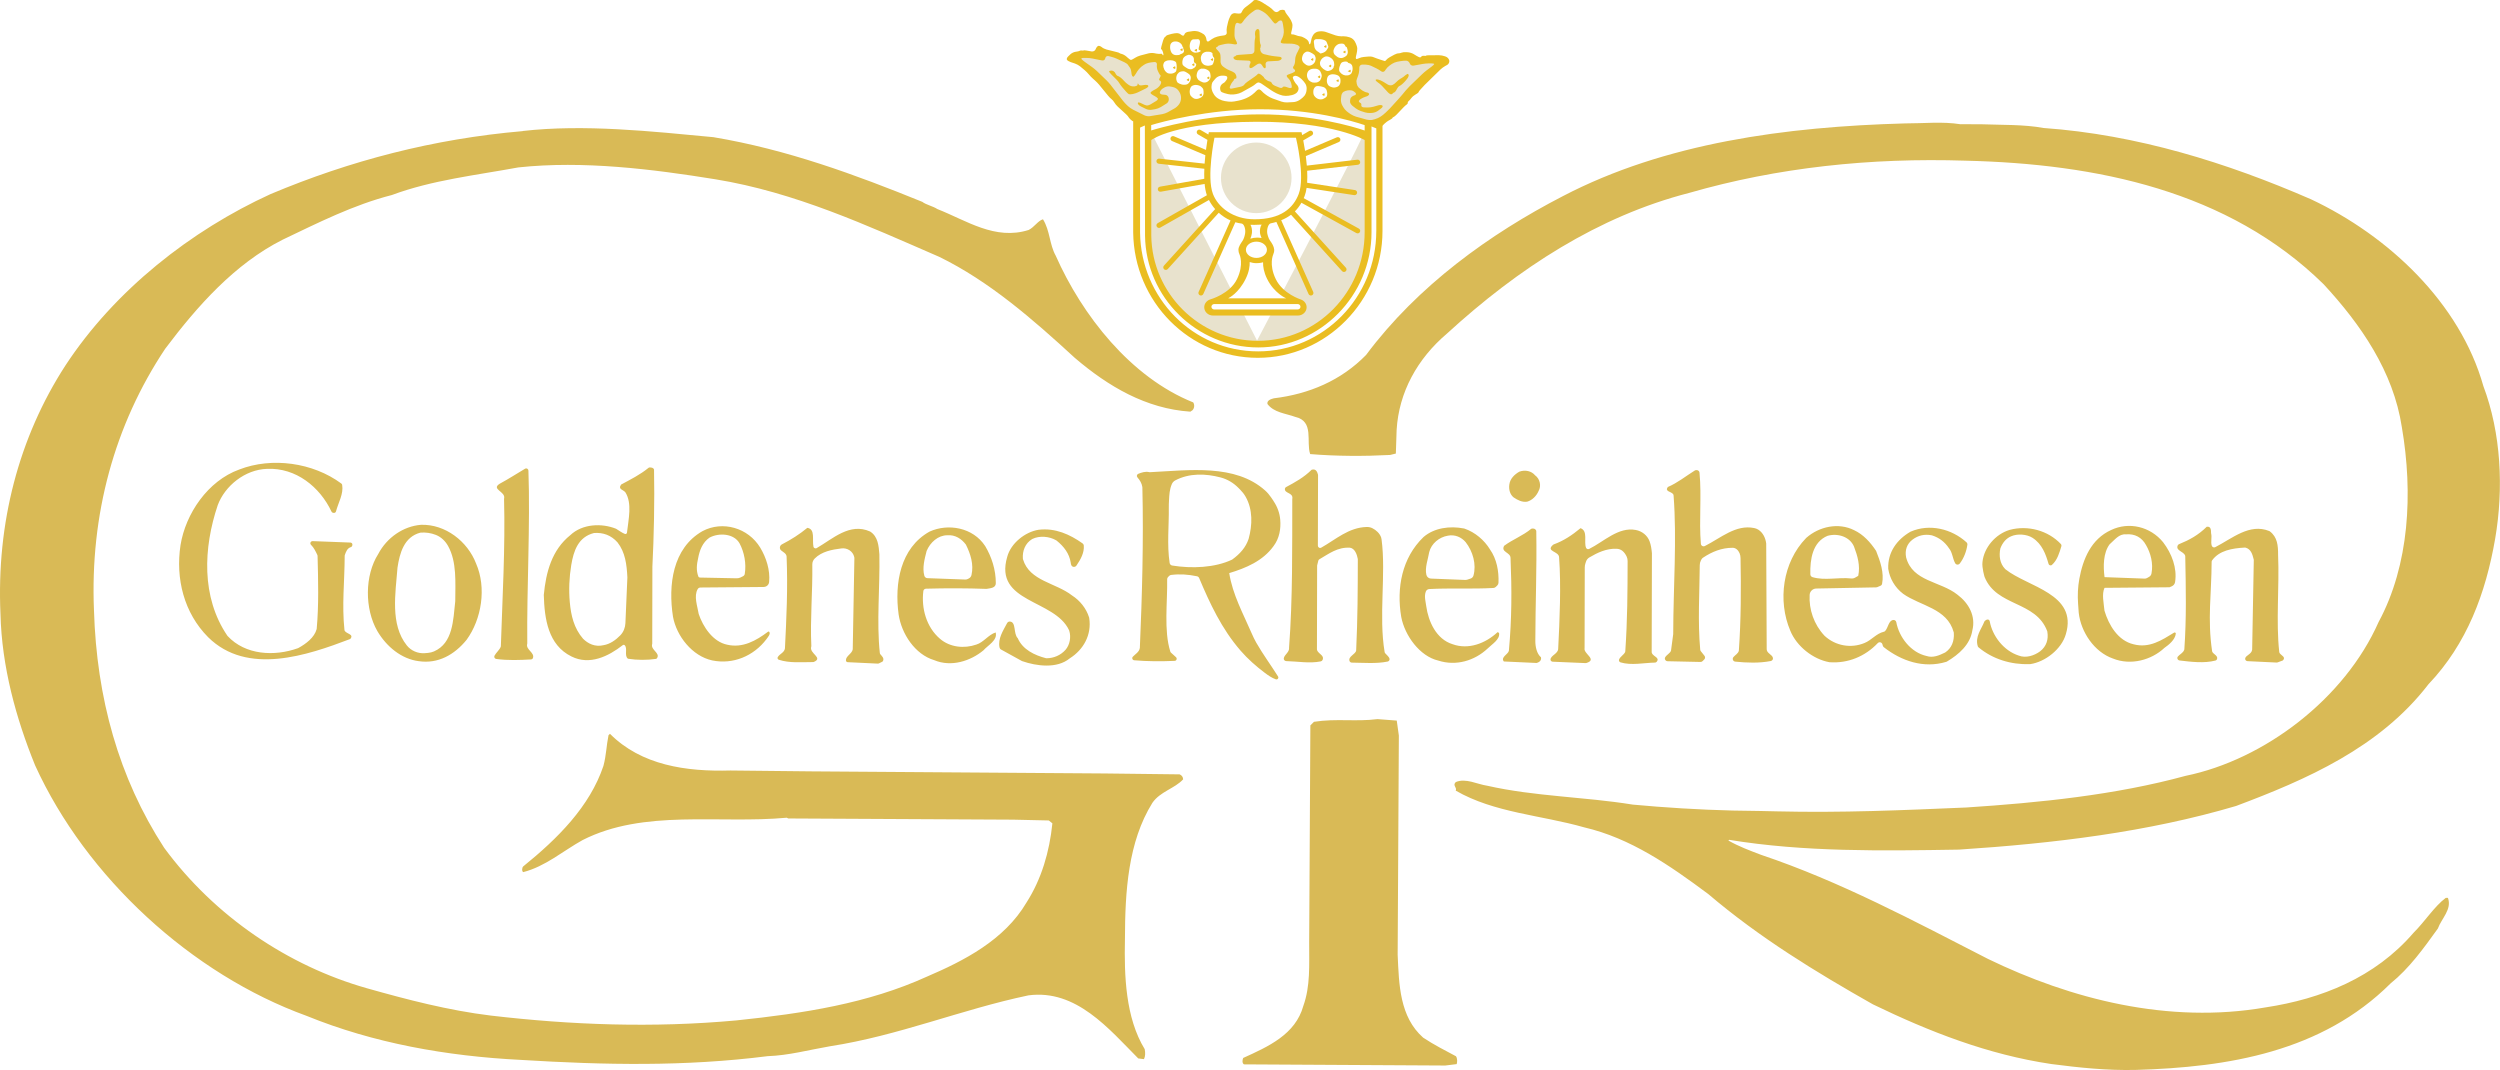 <?xml version="1.0" encoding="UTF-8"?><svg id="Ebene_1" xmlns="http://www.w3.org/2000/svg" xmlns:xlink="http://www.w3.org/1999/xlink" viewBox="0 0 1548.3 662.69"><defs><clipPath id="clippath"><rect x="660.71" y="-.04" width="236.96" height="221.66" style="fill:none;"/></clipPath></defs><path d="m865.05,446.27l-11.94-.91c-13.27,1.72-25.66-.5-39.35,1.67l-2.22,2.22-.74,134.41c-.04,14.14.81,26.97-3.63,39.35-4.91,17.68-21.71,25.16-37.21,32.19-.44.89-.91,3.09.43,3.98l124.69.72,7.07-.87c.44-1.33.46-3.54-.43-4.87-6.63-3.55-13.7-7.11-20.33-11.53-14.55-12.87-14.96-32.76-15.79-51.33l.74-135.74-1.3-9.29Zm-278.32-114.77c-5.76-.02-10.63,4.41-12.85,9.7-1.22,4.85-2.8,10.42-1.41,15.39.24.85,1.01,1.44,1.88,1.47l23.46.86c.53.02,1.05-.09,1.52-.33l.68-.34c.84-.42,1.44-1.2,1.65-2.11,1.51-6.57-.58-13.09-3.46-18.86-2.65-3.54-6.61-6.2-11.48-5.78m23.42,6.68c3.96,6.65,6.61,14.61,6.59,23.01-.02,3.09-3.55,3.09-5.76,3.52-12.37-.45-24.74-.48-37.49-.12-.82.02-1.53.63-1.63,1.45-1.32,10.68,1.85,22.35,10.29,29.56,6.18,5.33,15.03,6.22,22.55,3.59,4.42-1.31,7.53-6.18,11.96-7.5,1.31,4.87-4.89,7.96-7.55,11.05-7.96,6.61-19.92,10.57-30.51,6.11-11.94-3.55-20.31-16.4-22.05-28.34-2.61-19.03.96-41.11,19.12-51.26,11.51-5.28,26.97-2.59,34.47,8.92m-170.67-5.24c-4.42,3.07-6.2,7.94-7.09,12.81-.86,3.76-1.3,7.51.14,11.29.15.4.54.65.96.66l22.82.46c.82.02,1.64-.17,2.38-.53l1.51-.75c.56-.28.98-.81,1.08-1.43,1.04-6.39-.3-13.46-3.23-18.93-3.52-6.2-12.81-6.66-18.57-3.57m31.4,6.26c3.68,6.17,6.2,13.84,5.48,21.28-.1,1.06-.7,2.01-1.61,2.55h0c-.55.33-1.18.5-1.81.5l-39.08.33c-.71,0-1.39.37-1.74.99-2.5,4.38-.18,10.45.63,15.38,2.65,7.96,8.81,17.27,17.66,19.05,9.58,2.21,17.88-2.47,25.33-8.08.21-.16.52-.12.68.09,1.06,1.33-.87,3.31-1.68,4.52-7.98,10.59-20.83,15.86-33.64,13.2-12.38-2.68-22.08-15.09-24.27-27.03-3.05-19.47-.33-42.46,18.25-53.03,12.4-6.61,28.3-2.15,35.8,10.26m425.81-7.44c-5.29.87-10.18,4.83-11.51,10.14-.76,4.52-2.81,9.68-1.76,14.12.31,1.31,1.46,2.25,2.8,2.3l21.43.85c.32.01.64-.03.95-.13l2.23-.74c.86-.28,1.51-.98,1.75-1.85,1.91-6.81-.31-14.91-4.84-20.7-2.65-3.09-6.63-4.87-11.05-4m26.08,8.46c4.22,5.94,5.6,13.5,5.31,20.73-.03.61-.29,1.18-.72,1.61l-.9.89c-.42.42-.98.67-1.57.7-12.98.73-26.7-.03-39.68.66-.96.05-1.8.67-2.14,1.57-1.13,3.04-.11,6.08.28,9.12,1.3,9.29,6.13,20.34,16.29,23.47,9.72,3.55,20.34-.41,27.88-7.46l.89.44c.87,3.98-4.44,7.07-7.09,9.72-7.98,7.5-19.49,11.01-30.53,7.44-11.5-2.68-20.75-15.51-22.94-27.01-3.05-18.1.5-36.63,13.72-49.42.06-.05.12-.11.18-.16,6.59-5.63,16.18-6.93,24.94-5.22.14.03.27.06.4.11,6.53,2.25,12.19,7.1,15.69,12.8m-554.91-10.09c-9.73,2.48-12.57,10.98-14.04,19.82-1.26,7.61-1.59,15.37-.9,23.05.73,8.19,2.58,16.06,8.17,22.55,3.09,3.11,7.5,5.33,12.81,4.02,3.84-.63,7.45-3.12,10.33-6.11,1.93-2.01,3.01-4.69,3.13-7.48l1.22-28.4c-.41-7.96-1.28-15.48-6.13-21.68-3.98-4.42-8.83-6.2-14.59-5.78m37.23-39.28c.41,19.03-.09,42.02-1.02,60.14l-.09,47.63c0,.08-.02.17-.04.25-1.13,3.76,5.34,5.57,2.91,8.87-.14.2-.37.32-.61.36-5.17.8-11.88.77-17.04-.07-.19-.03-.38-.11-.51-.25-2.06-2.09.15-6.15-1.76-8.15-.32-.33-.85-.33-1.22-.04-8.8,6.88-20.48,12.66-31.73,7.01-14.55-7.12-16.73-23.42-17.16-38.01,0-.04,0-.09,0-.13,1.37-14.12,4.95-27.79,16.45-37.03,7.51-7.05,19.4-7.48,28.22-3.96.06.02.11.05.16.08,1.8,1.1,3.61,2.47,5.41,3.17.57.22,1.19-.18,1.27-.79,1-8.57,3.26-18.18-.96-24.95-1.31-1.78-4.85-1.8-2.63-4.87,5.64-3.04,11.73-6.06,16.99-10.37.17-.14.39-.22.61-.21,1.21.02,2.36.13,2.75,1.33m-144.67,39.04c-10.18,2.63-12.87,12.79-14.2,21.64-1.24,15.97-4.65,35.19,5.77,48.23,2.65,3.31,6.81,5.07,11.05,4.8.68-.04,1.38-.11,2.08-.18,1.27-.13,2.54-.42,3.71-.93,11.77-5.15,11.86-19.3,13.15-31.07.03-11.52,1.06-24.38-4.46-34.24-1.7-3.04-4.29-5.54-7.52-6.83-3.05-1.22-6.41-1.69-9.59-1.41m34.45,19.09c6.59,15.05,3.46,34.51-5.87,47.3-7.53,9.27-17.72,14.99-29.66,13.2-10.61-1.35-19.86-8.89-25.6-18.62-7.92-13.74-7.89-34.51.56-47.76,5.33-10.14,15.51-17.2,26.56-18.07,15.03-.41,28.73,10.24,34.01,23.95m837.06-17.14c-9.31,3.79-10.95,14.46-10.71,23.89.02.81.58,1.5,1.35,1.73,7.61,2.26,15.91-.04,23.89.8.87.09,1.74-.06,2.49-.5l1.93-1.11c1.35-6.18-.41-12.38-2.61-18.12-2.63-6.2-10.14-8.42-16.35-6.68m30.04,9.37c2.54,6.36,5.06,13.56,3.69,20.38-.11.54-.49.99-1,1.2l-1.98.84c-.2.09-.42.13-.63.14l-37.16.72c-2.18.04-3.97,1.76-4.09,3.93-.51,9,2.64,18.31,9.16,25.26.04.04.09.09.13.13,6.63,6.15,16.31,7.92,24.68,4.42,4.28-1.7,7.33-5.88,11.94-6.96.3-.07.6-.2.81-.42,1.96-2.09,2.1-6.5,5.06-6.89.88-.11,1.72.5,1.88,1.38,1.75,9.35,9.02,18.79,18.76,20.94,3.93,1.32,7.86-.38,11.39-2.12.09-.04.17-.09.25-.14,3.85-2.62,5.59-6.93,5.23-12.09,0-.13-.03-.27-.07-.39-4.04-14.87-20.75-16.26-31.29-23.76-5.25-3.97-8.34-9.67-9.23-15.36-.01-.09-.02-.18-.03-.27-.37-10.07,5.34-17.93,13.65-22.77.08-.04.15-.08.23-.12,11.66-5.08,25.37-1.78,34.6,6.62.4.37.61.91.54,1.45-.52,3.96-2.17,8.39-4.71,11.67-.74.95-2.23.9-2.83-.15-1.61-2.82-1.71-6.79-3.86-9.3-2.62-3.96-6.11-6.59-10.46-7.96-.09-.03-.17-.05-.26-.07-4.37-.84-8.31.03-11.82,2.65-3.54,2.65-4.87,6.63-4,11.05,3.94,15.03,21.2,14.64,31.78,23.07,7.07,5.31,11.46,13.29,9.24,22.12-1.34,8.77-8.32,14.91-15.76,19.31-.13.08-.27.14-.41.18-13.91,4.23-27.78-.49-38.69-9.09-.28-.22-.48-.52-.58-.86l-.28-.96c-.38-1.27-1.98-1.63-2.89-.67-7.81,8.23-18.41,12.61-29.74,11.82-.08,0-.17-.02-.25-.03-10.12-1.84-20.2-9.81-24.15-19.49-7.91-18.57-4.79-42.39,9.78-57.39.05-.05.09-.09.14-.14,7.98-7.02,19.87-9.62,29.58-4.75,5.74,2.67,10.14,7.55,13.66,12.87m154.79-10.27c-4.42-.44-7.09,3.52-10.18,6.16-4,5.31-4.02,13.7-3.15,20.34l24.81.91c.54.02,1.07-.11,1.54-.38l1.27-.73c.76-.43,1.28-1.18,1.45-2.04,1.21-6.21-.5-12.67-3.38-17.62-2.65-4.87-7.05-7.09-12.37-6.66m22.97,4.92c5.35,7.01,8.77,15.95,7.39,24.67-.18,1.15-.96,2.13-2.04,2.59l-1.43.61-40.24.35c-1.78,3.98-.46,9.29-.02,14.14,2.63,8.87,8.35,18.6,18.07,20.83,9.73,2.56,17.42-2.56,25.05-7.23.48-.3,1.12.08,1.06.64-.43,3.8-4.3,6.87-7.1,8.85-7.98,7.5-20.81,11.01-31.84,6.55-11.5-4-19.86-16.4-21.18-28.34l-.41-5.75c-.36-5.1-.14-10.23.78-15.25,2.23-12.2,7.28-24.62,19.66-30.24,11.05-5.29,24.32-2.17,32.25,7.59m-696.39-7.76c-8.4,1.3-17.27,8.37-19.49,16.75-8.46,28.66,29.37,26.17,38.29,45.49.04.1.08.19.11.29,1.26,3.95.34,8.74-2.27,11.79-3.05,3.46-7.36,5.22-11.69,5.27-.18,0-.36-.02-.53-.06-6.99-1.8-14.37-5.35-17.4-12.36-2.84-2.84-.82-10.17-4.93-10.32-.7-.03-1.35.38-1.68,1-2.5,4.75-5.76,9.54-4.68,15.02.11.55.44,1.03.93,1.3l12.84,7.08c.1.05.19.1.3.13,8.8,3.07,21.47,4.81,29.41-1.71.04-.03.08-.06.11-.08,8.34-5.27,13.61-14.46,11.96-24.96-.02-.11-.04-.23-.08-.34-1.78-5.68-5.72-10.49-10.52-13.57-10.11-7.93-26.35-8.89-30.4-22.4-.04-.15-.07-.3-.08-.45-.35-4.75,1.41-9.44,5.67-12.06.08-.05.16-.09.25-.13,4.37-2.11,10.41-1.66,14.76.9.1.06.19.12.27.19,4.36,3.52,7.82,7.91,8.68,13.61,0,.56.16,1.19.46,1.74.66,1.16,2.34,1.16,3.09.06,2.61-3.84,4.94-7.98,4.54-12.46-.05-.52-.34-.98-.76-1.28-7.81-5.52-16.86-9.69-27.18-8.43m-143.26-1.2c-4.88,4.04-10.13,7.34-15.75,10.24-1.42.73-1.72,2.68-.51,3.72,1.25,1.08,3.13,1.82,3.4,3.7.83,19.9-.09,38.47-1.02,57.03-.38,2.63-3.32,3.35-4.46,5.41-.33.6,0,1.38.66,1.6,6.67,2.18,13.77,1.44,21.24,1.44.15,0,.32-.03.46-.09,6.09-2.58-3.01-5.19-1.61-9.45.04-.13.07-.27.06-.41-.8-16.56.85-33.54.6-50.52-.02-1.37.52-2.68,1.48-3.65,4.35-4.37,10.6-5.53,16.62-6.28,3.55-.44,7.03,1.77,7.84,5.25.04.18.08.35.1.54.01.08.02.16.02.23l-1.02,56.47c-.4,2.76-4.32,4.1-4.22,6.88.02.6.51,1.08,1.11,1.1l18.71.89c.2,0,.39-.03.57-.12l2.06-1.03c.22-.11.41-.28.51-.49.87-1.88-.85-3.1-1.75-4.29-.12-.16-.19-.36-.21-.56-2.11-19.36.12-40.88-.28-61.11,0-.03,0-.05,0-.08-.42-5.26-.85-10.94-5.61-14.05-.07-.04-.14-.09-.22-.12-12.57-5.58-23.04,4.57-33.05,10.33-.29.17-.63.2-.95.09l-.23-.08c-.38-.13-.68-.43-.76-.82-.93-4.44,1.27-10.92-3.79-11.77m448.36.56c-5.31,4.41-11.51,6.61-16.83,10.57-2.22,3.98,3.96,4,3.96,7.53.83,19.46.8,37.6-1.02,57.48-.44,2.22-5.31,3.98-3.11,6.63l20.34.93c1.33-.43,3.09-1.31,2.65-3.52-2.65-2.22-3.52-6.65-3.5-10.18.04-22.55.98-44.22.59-68.1-.44-1.31-1.76-1.76-3.09-1.33m30.51-.37c-5.24,4.35-10.48,7.84-16.57,10.04-.17.06-.33.15-.46.27-4.86,4.24,3.74,3.87,3.73,7.8,1.3,17.25.35,38.91-.56,56.59-.02,3.04-4.61,4.11-4.76,6.62-.04.74.59,1.35,1.33,1.39l20.4.87c.16,0,.33-.01.49-.06,7.07-2.19-1.99-5.72-1.11-9.22l.11-49.94c0-.9.15-1.79.44-2.64l.38-1.12c.35-1.02,1.06-1.88,1.99-2.44,5.01-2.97,10.65-5.67,16.93-5.39,1.28.06,2.55.45,3.54,1.26,1.17.95,2.08,2.27,2.72,3.68.37.82.54,1.72.54,2.62-.04,19.31-.1,36.59-1.44,55.97-.01.18-.05.36-.13.53-.82,1.62-3.02,2.79-3.7,4.47-.3.74.1,1.58.86,1.82,6.68,2.05,14.74.25,21.36.14.42,0,.81-.19,1.07-.52,2.42-3.02-3.53-3.21-3.11-6.56l.15-60.52s0-.09,0-.14c-.24-2.55-.59-5.1-1.46-7.4-1.39-3.69-4.66-6.25-8.53-6.99-10.77-2.07-19.87,7.3-28.91,11.75-.53.26-1.17.14-1.59-.28h0c-.13-.13-.23-.27-.3-.43-1.51-3.61,1.35-10.4-3.39-12.14m265.75,1.04c-8.85,2.63-15.94,11.01-16.85,19.86-.46,3.54,1.3,9.29,1.3,9.29,7.46,18.54,31.68,14.68,38.78,33.55.04.09.06.19.08.29.82,4.81-.53,9.16-4.47,12.22-3.55,2.65-8.85,4.41-13.27,2.63-9.4-3.03-16.31-12.24-17.94-21.25-.11-.63-.65-1.12-1.28-1.08s-1.21.36-1.75.86c-.14.13-.24.29-.31.46-1.8,4.67-5.91,9.35-4.04,15.27.08.24.23.46.42.62,8.77,7.34,20.08,10.83,31.87,10.44.06,0,.13,0,.19-.02,9.25-1.34,19.39-9.26,22.04-18.5,7.56-25.14-23.69-29.23-37.42-40.25-.06-.05-.11-.1-.16-.15-3.41-3.51-3.85-8.28-3-12.63.02-.09.04-.18.08-.26,1.34-3.45,3.54-6.07,6.6-7.37,3.98-1.76,9.74-1.3,13.25.93,5.97,3.84,8.23,10.17,9.96,16.17.12.4.41.72.81.85h0c.43.15.91.08,1.25-.22,3.37-2.96,4.68-7.6,5.89-11.64.13-.44.02-.92-.29-1.25-7.97-8.47-20.49-11.83-31.74-8.82m122.04-1.94c-5.18,5.15-10.77,8.21-17.16,10.79-.39.16-.71.47-.86.86-1.25,3.26,3.6,3.52,4.63,6.21.06.16.08.33.08.49.39,20.17.78,38.18-.56,57.45,0,.14-.03.29-.08.42-.71,2.01-2.94,2.87-3.97,4.21-.7.91-.07,2.25,1.07,2.39,7.01.86,15.29,1.87,22.19.06.5-.13.91-.51,1.06-1.01.57-1.91-1.95-2.8-2.88-4.22-.11-.17-.17-.37-.2-.57-2.96-20.03-.37-35.36-.29-55.36,0-.32.1-.64.28-.89,4.46-6.19,12.54-7.5,20.26-7.93.18,0,.36,0,.53.06,3.25.96,4.13,3.9,4.98,7.26.03.13.05.27.05.41l-1.01,55.51c-.36,2.9-4.01,3.41-4.33,5.46-.13.85.59,1.61,1.45,1.65l18.03.86c.21,0,.41-.02.61-.09l3.24-1.21c2.1-2.08-.94-2.99-2.01-4.58-.12-.18-.18-.4-.21-.63-2.1-18.93.13-40.47-.72-60.25.02-5.66-.4-10.91-5.09-14.47-.12-.09-.26-.17-.4-.23-12.22-4.92-22.86,4.58-33.44,10-.84.43-1.86-.02-2.15-.92-.76-2.35.23-5.09-.39-7.56-.03-.11-.04-.22-.04-.33,0-1.77-.08-4.24-2.65-3.83m-610.68-30.52c-9.34-2.49-19.44-2.77-28.11,1.77-.94.49-1.71,1.27-2.14,2.25-1.49,3.42-1.59,6.67-1.78,10.07-.09,1.6-.16,3.2-.13,4.81.15,10.59-1.2,22.8.52,34.04.12.81.77,1.46,1.58,1.59,12.11,1.97,26.46,1.41,37.13-3.68,4.87-3.54,8.42-7.5,10.2-12.81,2.36-8.59,2.66-18.22-1.88-26.16-.93-1.63-2.12-3.11-3.44-4.44l-1.1-1.1c-3-3.02-6.73-5.24-10.84-6.34Zm32.75,14.69c2.31,3.4,3.75,7.33,4.1,11.42.47,5.65-.47,11.53-4.13,16.38-6.65,9.27-17.27,13.66-27.45,16.73,2.04,13.22,8.71,25.29,13.88,37.27.86,1.98,1.78,3.93,2.85,5.81,4.12,7.21,9.14,13.98,13.5,20.93.6.96-.34,2.13-1.4,1.76-2.4-.84-4.64-2.37-6.81-4.01-5.4-4.07-10.49-8.55-14.93-13.66-11.8-13.56-19.19-29.53-25.71-45.02-.24-.58-.76-1.01-1.38-1.13-5.55-1.13-10.45-1.5-16.03-.81-.43.05-.83.25-1.13.56l-.73.73c-.37.37-.57.87-.56,1.4.28,13.91-2.19,31.83,1.98,44.83.07.22.2.42.38.58l3.12,2.84c.55.5.57,1.36.05,1.89h0c-.23.23-.55.37-.87.38-8.47.36-16.95.35-25.08-.37-1.07-.09-1.58-1.4-.85-2.19,1.45-1.56,4.04-2.95,4.36-5.49,1.39-32.25,2.35-66.25,1.56-99.39,0-.07,0-.15-.02-.23-.37-2.38-1.52-4.23-3.05-5.98-.63-.71-.35-1.84.53-2.2,2.01-.81,4.5-1.61,6.78-1.04.13.03.26.05.39.04,24.59-1.22,52.82-5.22,71.39,11.32,1.39,1.24,2.6,2.68,3.65,4.22l1.63,2.39Zm152.19-18.29c-3.09,1.76-5.76,4.42-6.2,7.96-.46,3.09.43,6.18,2.63,7.96,2.65,1.78,5.29,3.11,8.39,2.67,3.11-.87,5.76-3.52,7.09-6.61,1.78-3.09.91-7.52-2.18-9.74-2.2-2.67-6.18-3.55-9.72-2.24m-128.67-1.17c-4.71,4.69-10.25,7.74-15.82,10.72-.39.21-.68.58-.72,1.02-.33,3.11,5.4,2.24,4.57,6.37-.07,29.62.3,61.46-1.98,91.96.36,2.85-2.74,4.26-3.26,6.56-.21.95.52,1.83,1.49,1.86,7.27.18,14.51,1.58,21.4.17.48-.1.89-.42,1.1-.86,1.51-3.33-3.91-3.94-3.47-7.25l.11-51.12c0-.11.01-.23.04-.34l.7-2.8c.09-.36.33-.67.65-.86,5.99-3.46,11.22-7.62,18.96-7.17,3.04.44,4.36,4.3,4.83,6.94.02.09.02.17.02.26-.04,19.4-.08,36.18-1.02,56.47-.4,2.39-5.14,3.69-4.1,6.53.22.59.79.97,1.42.97,7.39.07,15.12.79,22.13-.65.72-.15,1.29-.8,1.23-1.53-.12-1.35-1.69-2.41-2.73-3.65-.17-.21-.28-.46-.32-.72-3.78-22.24.94-48.29-1.9-69.72-.06-.42-.13-.83-.26-1.23-.88-2.56-3.13-4.61-5.48-5.77-1.09-.54-2.3-.76-3.51-.73-11.17.3-19.14,7.76-28.12,12.8-.46.26-1.02.23-1.46-.06h0c-.39-.26-.62-.69-.62-1.16l.11-43.72c0-.12-.01-.24-.05-.36-.46-1.74-1.37-3.77-3.93-2.93m-485.66-.6c-.44-.3-1.02-.32-1.48-.05-5.06,2.98-10.14,6.31-15.63,9.26-5.68,3.47,3.71,4.83,2.67,9.12-.03.11-.04.23-.04.34.8,29.93-1.01,61.17-1.98,91.11,0,.16-.03.32-.09.47-.76,1.93-2.85,3.63-3.83,5.45-.46.85.05,1.92,1.01,2.05,7.21,1.02,14.73.69,21.57.31.52-.03,1-.34,1.19-.82,1.31-3.4-4.53-5.19-3.54-8.78.03-.12.06-.24.05-.37-.34-34.2,1.91-73.59.71-106.99-.02-.44-.24-.85-.61-1.1h0Zm724.21.83c-.43-.09-.87,0-1.24.22-5.54,3.46-10.7,7.67-16.7,10.21-2.03,2.82,1.86,2.71,3.22,4.35.21.26.32.58.34.91,2.09,27.29-.16,56.28-.23,85.72,0,.07,0,.14-.01.21l-1.34,10.08c-.31,1.55-2.8,2.65-3.65,4.25-.57,1.07.3,2.36,1.51,2.39l20.42.45c.46.01.91-.17,1.24-.5l1.06-1.06c.61-.61.67-1.58.13-2.26l-2.26-2.84c-.21-.26-.34-.58-.37-.91-1.6-17.47-.4-35.72-.29-52.41,0-.98.24-1.94.68-2.82l.31-.61c.23-.46.58-.86,1.01-1.15,5.57-3.71,11.57-6.16,18.37-6.15,2,.01,3.49,1.51,4.3,3.38.41.96.57,2,.59,3.05.36,18.68.3,38.19-1.04,57.25-.3,1.75-2.31,2.72-3.4,4.06-.85,1.04-.2,2.62,1.14,2.76,7.15.74,14.89,1.03,22.02-.37.84-.16,1.47-.95,1.36-1.8-.26-2.17-3.88-2.93-3.88-5.49l-.3-65.32c0-.08,0-.16-.01-.23-.4-3.13-1.84-6.58-4.92-8.54-.77-.49-1.65-.79-2.54-.98-11.35-2.34-20.69,6.18-30.54,11.14-1.07.54-2.35-.18-2.45-1.37-1.24-14.67.56-29.01-.85-44.09-.07-.75-.63-1.36-1.37-1.51l-.32-.06Zm-902.7-.39c-19.47,7.03-33.21,27.34-36.36,46.8-3.15,20.77,2.11,42,17.12,57.07,24.25,23.94,61.44,11.2,87.98,1.09,2.57-2.98-2.28-3.1-3.43-5.09-.08-.14-.12-.31-.14-.47-1.67-15.77.09-29.8.14-45.99,0-.14.02-.28.07-.41.8-2.35,1.63-4.32,3.79-4.96.4-.12.71-.46.81-.86.07-.26.1-.48.11-.68.03-.69-.55-1.25-1.23-1.27l-23.41-.89c-.29-.01-.58.08-.82.26l-.1.07c-.64.49-.66,1.41-.08,1.97,1.8,1.74,2.88,4.13,3.93,6.28.08.16.12.34.13.52.4,14.92.8,30.69-.53,45.15,0,.09-.02.17-.04.26-1.38,5.19-6.58,9.11-11.38,11.72-.07.04-.13.07-.21.09-14.55,5.22-32.58,4.29-43.57-7.56-.05-.06-.1-.12-.15-.19-16.24-23.9-14.84-54.36-5.95-80.83,4.44-11.92,16.85-22.07,30.56-22.49,17.9-.82,32.76,11.26,39.9,26.48.17.36.5.63.9.71l.38.08c.66.13,1.32-.26,1.5-.91,1.49-5.58,4.77-10.83,3.83-16.44-.05-.33-.25-.63-.51-.82-17.64-13.05-43.04-16.53-63.24-8.69m175.58-209.58c-55.29,4.76-107.05,18.34-156.18,39-49.13,22.45-96.52,59.5-127.14,106.29C11.6,271.03-2.23,324.04.29,380.2c.81,32.73,9.59,64.59,21.45,93.8,31.69,69.49,97,129.34,168.12,155.14,41.54,16.9,86.61,24.95,132.6,27.27,52.16,3.2,101.68,4.2,153-2.31,12.83-.41,25.66-3.92,38.48-6.11,42.46-6.53,81.41-22.81,122.99-31.54,29.64-3.92,49.92,20.88,68.01,39.06l3.54.44c.89-1.76.89-3.98.46-6.18-11.9-19.49-12.72-45.57-12.24-68.12.07-29.64,1.91-60.14,16.99-84.43,4.89-7.05,13.74-8.81,19.05-14.55,0-1.31-.87-2.65-2.2-3.09l-46.43-.56-181.73-1.3-49.96-.54c-27.42.81-55.27-3.22-74.67-22.73l-.89.89c-1.35,6.63-1.37,12.38-3.15,19.01-8.46,25.18-28.4,45.04-49.67,62.23-.89.89-.89,3.09,0,3.54,13.72-3.5,24.79-13.22,36.74-19.83,38.06-19.36,84.47-9.98,126.49-13.86l.89.46,139.28.74,22.1.5,2.22,1.78c-1.81,17.68-6.72,34.47-16.03,49.04-13.77,23.4-39,36.17-61.57,45.85-36.74,16.72-76.54,22.82-118.12,27.16-51.74,4.74-102.15,2.85-152.11-3-26.08-3.17-51.7-9.85-76.9-16.97-48.61-13.83-94.09-44.43-125.38-86.95-28.21-43.41-41.8-92.95-43.45-146.91-2.52-59.25,12.64-114.94,44.13-162.18,19.96-26.49,43.02-52.52,72.68-67.49,22.12-10.55,43.82-21.57,67.71-27.69,24.79-9.24,52.2-12.27,78.3-17.09,40.24-4.33,83.12,1.07,122.03,7.35,49.5,8.07,93.67,28.51,138.72,48.07,30.91,15.11,57.85,38.6,83.87,62.53,20.75,17.73,44.15,31.49,71.56,33.32l1.31-.87c1.33-1.33,1.35-3.54.46-4.87-38.87-15.57-68.86-54.11-85.13-90.83-3.96-7.09-3.5-15.49-7.9-22.57-3.11.87-5.33,4.85-8.87,6.61-20.79,6.59-38.45-5.83-56.57-12.96-2.65-1.78-7.07-2.67-9.27-4.44-41.52-16.88-83.93-32.47-129.47-40.08-38.47-3.63-80.01-8.14-118.05-3.81m890.54-4.18c-11.5-1.8-22.55-.5-34.49-.52-73.84,2.04-148.59,12.05-211.9,45.07-45.15,23.32-89.89,55.5-121.82,98.33-15.51,15.88-35.43,24.23-57.09,26.84-1.78.43-4.44,1.31-4,3.52,3.96,5.31,11.05,5.78,17.23,8,11.92,2.68,6.59,15.49,9.24,23.03,16.35,1.35,33.6,1.39,49.52.54l3.54-.87.48-14.59c1.37-23.44,12.92-44.19,31.08-59.62,44.3-40.58,93.89-72.75,150.09-87.21,54.87-15.81,112.36-21.86,171.17-19.96,80.89,1.94,162.68,18.49,221.78,76.54,22.94,24.81,43.22,54.03,48.44,88.54,6.98,40.71,4.68,85.36-14.42,120.67-20.88,47.28-70.49,85.19-119.6,95.26-43.35,11.83-90.24,16.59-135.78,19.58-39.35,1.68-77.4,3.37-117.19,2.39,0,0-19.9-.48-27.4-.5-20.79-.5-42.45-1.87-61.9-3.68-30.51-4.92-60.57-5-90.19-11.7-6.18-.89-13.25-4.89-19.44-2.26-2.22,2.22.87,3.11-.02,5.31,23.84,13.77,53.03,15.16,79.54,22.73,28.73,6.7,53,23.55,76.84,41.3,31.78,27.04,66.66,48.33,102,68.33,34.89,16.88,71.12,31.1,110.46,36.95,17.23,2.24,34.47,4.05,52.16,3.65,57.48-1.63,115.44-11.24,157.98-53.59,11.51-9.26,20.38-21.62,29.27-33.99,2.22-6.18,8.87-11.9,6.22-18.99h-1.31c-7.09,5.29-12.87,14.57-19.96,21.62-23.94,27.8-57.13,40.98-91.63,46.22-60.16,10.48-120.69-5.15-171.93-30.01-45.95-23.55-91.43-47.96-140.46-64.44-7.07-2.67-14.14-5.33-20.33-8.89l.44-.44c46.41,7.63,95.06,6.85,142.37,6.07,58.81-3.85,116.75-10.79,171.62-27.03,43.37-16.27,88.95-36.06,119.12-75.36,23.94-25.14,35.49-56.51,41.32-90.09,5.37-31.4,3.68-65.44-7.31-94.65-14.48-51.33-58.59-92.98-106.74-115.64-52.13-22.68-107.81-40.04-165.71-44.15-11.94-2.24-26.08-1.83-38.47-2.3l-12.83-.04Z" style="fill:#d9ba56;"/><g style="clip-path:url(#clippath);"><path d="m845.73,85.8s-.69-.4-2.08-1.03l-.95-.44-.44.95s0,0,0,0c.34.15.68.3.96.43-5.51,11.96-32.13,63.06-49.47,96.18,1.83,1.33,3.19,1.94,3.22,1.95l-.4,2.01h-4.89c-.26.49-.5.96-.76,1.44h12.74c1.57,0,2.84,1.23,2.84,2.74s-1.27,2.74-2.84,2.74h-15.6c-5.75,10.96-9.55,18.18-9.55,18.18l-9.24-18.18h-17.19c-1.57,0-2.85-1.23-2.85-2.74s1.28-2.74,2.85-2.74h14.4l-.73-1.44h-7.96l2.62-2.12c.13-.07,1.4-.73,3.14-2.2l-48.73-95.91c.27-.15.59-.31.93-.47l-.48-.96-.94.51c-1.31.7-1.89,1.15-1.89,1.15l-.42.31v59.8c.49,36.46,30.6,66.14,67.12,66.14s67.13-30.65,67.13-68.33v-57.69l-.53-.3Z" style="fill:#e8e2cd;"/><path d="m848.62,75.38c-.9,0-1.79-.11-2.47-.29l-6.57-1.82c-1.06-.3-2.6-1.01-3.52-1.62l-1.26-.83c-.91-.6-2.12-1.67-2.74-2.42-.61-.73-1.46-2.07-1.93-3.06-.51-1.09-.82-2.83-.71-4l.2-2.01c.13-1.31.9-2.73,1.81-3.32.79-.51,2.16-.98,3.19-1.09.35-.04.75-.06,1.14-.06.34,0,1.23.02,1.84.18.82.22,1.95,1.01,2.58,1.64.53.51.75,1.18.6,1.83-.17.71-.75,1.28-1.61,1.56-1.07.35-1.71.95-1.8,1.19-.18.49-.29,1.38-.22,1.89.04.32.55,1.13,1.17,1.62l1.98,1.55c.68.53,1.99,1.22,2.81,1.48l2.65.84c.64.2,1.71.35,2.57.35.18,0,.36,0,.51-.02l1.23-.11c.8-.09,2.06-.57,2.69-1.05,0,0,2.16-1.64,2.22-1.68h-.13c-.31,0-.65.05-.94.13l-3.07.89c-1,.28-2.57.49-3.67.49l-2.57-.07c-.91-.02-1.7-.38-2.17-.96-.36-.44-.5-.99-.4-1.53.04-.21,0-.38-.02-.43-.38-.06-1.05-.63-1.36-1.19-.57-1.02.3-2.24,1.42-2.99.88-.6,2.41-1.31,3.48-1.6.57-.15.94-.34,1.14-.49-.07,0-.15-.03-.24-.05-.92-.11-2.34-.71-3.31-1.37-.92-.65-2.06-1.56-2.62-2.14-.62-.65-1.18-1.81-1.3-2.7l-.23-1.65c-.11-.64.4-2.08.62-2.66l.49-1.29c.31-.82.59-2.26.62-3.13l.05-1.63c.04-1.54,1.33-2.78,2.86-2.78l2.23.03c1.13.02,2.82.42,3.86.92l3.19,1.54c.94.45,2.33,1.3,3.15,1.93.12.03.22.05.31.05.25,0,.38-.11.47-.25l.4-.61c.62-.96,1.82-2.2,2.74-2.84l1.43-1c.95-.65,2.56-1.31,3.67-1.5l2.19-.4c.94-.16,2.33-.28,3.31-.28,1.66.05,3.03,1.12,3.46,2.45.11.36.53.65.96.65l5.98-1.08c1.02-.18,2.7-.34,3.75-.34h1.73c1.27,0,2.1.24,2.5.71l.31.38-.06.58c-.1.55-.75,1.27-1.91,2.16l-3.21,2.39c-.76.57-1.94,1.59-2.63,2.25l-7.74,7.47c-.7.67-1.75,1.81-2.36,2.55l-1.93,2.34c-.63.78-1.7,2.02-2.38,2.76l-5.53,6.06c-.69.75-1.88,1.92-2.65,2.59l-1.66,1.44c-.83.72-2.26,1.64-3.26,2.08l-.34.15c-.99.44-2.55.94-3.57,1.13-.41.08-.92.12-1.44.12" style="fill:#e8e2cd;"/><path d="m711.46,73.04c-1.11,0-2.35-.26-3.17-.69l-7.12-3.55c-.96-.47-2.35-1.44-3.17-2.19l-.8-.75c-.76-.7-1.9-1.95-2.54-2.76l-7.82-10.04c-.58-.74-1.64-1.91-2.3-2.55l-5.98-5.76c-.68-.66-1.89-1.66-2.64-2.2l-4.67-3.32c-.76-.55-1.82-1.41-2.29-1.95l-.43-.51.18-.96c.21-.46.77-1,2.2-1h2.04c1.08,0,2.74.16,3.77.38,0,0,6.01,1.21,6.03,1.21.43,0,.66-.21.69-.51.18-1.32,1.27-2.27,2.59-2.27.22,0,.46.03.68.09l1.77.44c1.02.25,2.62.82,3.56,1.26l4.79,2.23c.92.43,2.12,1.22,2.57,1.95.17.28.32.52.4.62.21.24.46.6.86,1.18.53.77.96,2.16,1,3.24.01.52.11,1.06.21,1.41.17-.24.39-.55.61-.92l.91-1.48c.57-.94,1.68-2.23,2.53-2.94l.34-.28c.82-.7,2.13-1.54,2.97-1.94.86-.39,2.39-.79,3.48-.92,0,0,2.11-.22,2.14-.22.98,0,1.61.28,2.06.78.46.52.67,1.22.59,1.97l-.05.43c-.09.8.13,2.12.48,2.84l.56,1.17c.35.72.69,1.21.8,1.32l.51.13-.05.39c.09.23.32.82-.63,2.35-.07.11-.13.2-.16.3.45.29.84.73,1.04,1.18.51,1.17-.61,2.94-.73,3.14-.62.95-1.91,2.12-2.94,2.66l-1.83.99c-.32.17-.57.35-.75.5.2.13.51.36.9.57l.77.4c.73.39,1.98,1.19,2.44,1.85.24.33.32.75.23,1.18-.14.7-.73,1.4-1.6,1.93l-3.36,2.03c-.91.55-2.07.92-2.88.92,0,0-.47-.05-.51-.05l.46.22c.52.26,1.42.44,2.18.44.2,0,.4,0,.56-.03l2.39-.42c.83-.15,2.2-.66,2.92-1.11l3.73-2.32c.48-.3.87-1.12.78-1.69l-.09-.63c-.07-.5-.59-1-1.1-1.04l-1.79-.15c-.9-.07-1.68-.46-2.16-1.05-.35-.43-.49-.94-.43-1.45.13-1.04,1.07-2.27,1.93-2.94.89-.69,2.33-1.4,3.3-1.6.35-.07.77-.11,1.25-.11.84,0,1.77.12,2.45.32l1.19.34c1.19.34,2.62,1.38,3.31,2.41l.58.86c.67,1,1.19,2.66,1.2,3.86v.71c.02,1.21-.49,2.88-1.17,3.88l-.34.49c-.66.95-1.95,2.12-2.94,2.68l-4.35,2.44c-.98.55-2.61,1.11-3.69,1.29l-7.64,1.24c-.26.05-.55.07-.84.07" style="fill:#e8e2cd;"/><path d="m762.4,55.98c-.67,0-1.25-.28-1.58-.78-.21-.32-.49-1-.07-2l.3-.73c.4-.94,1.09-2.14,1.65-2.65.28-.26.57-.71.62-.87.22-.64.77-1.11,1.4-1.25,0-.06-.01-.12-.03-.2-.09-.59-.51-1.35-.81-1.57-.41-.31-1.49-.88-2.4-1.21-1.19-.43-2.69-1.23-3.57-1.89l-1.21-.89c-1.07-.78-1.87-2.38-1.86-3.71l.03-2.28c0-1.01-.12-2.04-.22-2.33-.07-.21-.59-1.01-1.29-1.71l-.4-.4c-.8-.8-1.13-1.61-.93-2.29l.18-.61s.9-.32.92-.32c.07,0,0,.12-.03.3.1-.81.98-1.4,2.62-1.77l2.87-.64c.61-.14,1.46-.22,2.32-.22.59,0,1.16.04,1.62.12l2.12.36c.1.02.19.03.28.03-.13-.38-.34-.86-.59-1.27-.53-.88-.9-2.45-.86-3.65l.07-3.34c.03-1.11.31-2.66.64-3.52.38-.98,1.21-1.6,2.1-1.6.31,0,.61.07.88.22.34.18.8.3,1.04.3.09-.04.46-.36.71-.79.44-.73,1.34-1.89,2.06-2.66l.77-.82c.75-.78,2.02-1.89,2.86-2.48l1.87-1.31c.62-.44,1.48-.69,2.37-.69.66,0,1.27.13,1.77.4l1.83.93c1,.51,2.37,1.56,3.11,2.37l1.21,1.31c.7.75,1.71,2.01,2.27,2.79.34.49.73.82.89.93-.05-.07.18-.23.36-.44.42-.5,1.21-1.14,1.88-1.37.26-.09.55-.14.85-.14s.87.05,1.33.38c.81.56,1.13,2.31,1.21,2.84l.48,3.27c.17,1.11.07,2.85-.24,3.94-.3,1.09-.85,2.44-1.26,3.12-.13.21-.22.44-.27.62.22.07.55.12.94.13l4.7.09c1.13.03,2.82.4,3.85.86,1.62.73,2.41,1.97,2.06,3.01-.18.52-.73,1.71-1.23,2.64l-.57,1.04c-.4.73-.79,2.1-.85,2.94l-.12,1.83c-.09,1.22-.61,2.69-1.22,3.43.8.63,1.21,1.24,1.26,1.91.04.61-.22,1.21-.74,1.62-.68.53-2.01,1.16-3.1,1.45-.49.13-.92.32-1.21.47.09.13.22.28.4.44.81.73,1.71,2.16,2.04,3.28l.15.46c.24.77.55,2.28.27,3.12-.22.68-.92,1.08-1.85,1.08-.45,0-.94-.09-1.43-.25l-1.61-.55c-.23-.09-.47-.13-.68-.13-.35.47-1.05.86-1.95.86-.48,0-1-.11-1.51-.32l-2.7-1.11c-1.03-.42-2.26-1.31-2.53-2.28-.04-.08-.3-.3-.57-.34-.83-.13-2.08-.75-2.91-1.44-.51-.43-1.26-1.05-1.44-1.71-.15-.16-.44-.44-.88-.78l-.57-.46c-.26-.21-.51-.33-.67-.38-.48.51-1.31,1.17-1.98,1.65l-4.55,3.16c-.79.55-1.52,1.29-1.68,1.54-.51.84-1.89,1.48-2.95,1.7l-5.5,1.17c-.2.05-.4.07-.59.07" style="fill:#e8e2cd;"/><path d="m799.88,110.14c0,12.08-9.79,21.86-21.86,21.86s-21.86-9.79-21.86-21.86,9.79-21.86,21.86-21.86,21.86,9.79,21.86,21.86" style="fill:#e8e2cd;"/><path d="m886.69,41.2l-3.2,2.41c-.79.59-2.02,1.64-2.73,2.33l-7.74,7.47c-.72.69-1.81,1.87-2.44,2.64l-1.93,2.35c-.62.77-1.68,1.99-2.35,2.71l-5.52,6.06c-.67.73-1.83,1.86-2.57,2.51l-1.65,1.44c-.75.65-2.09,1.51-3,1.91l-.36.16c-.9.4-2.41.88-3.34,1.06-.94.18-2.47.11-3.43-.15l-6.57-1.83c-.95-.27-2.4-.93-3.22-1.48l-1.25-.84c-.83-.54-1.96-1.54-2.51-2.22-.56-.67-1.37-1.95-1.79-2.84v-.03c-.44-.89-.71-2.43-.61-3.41l.2-2.01c.1-.98.71-2.13,1.35-2.55.64-.42,1.87-.83,2.73-.94.86-.1,2.03-.05,2.59.11.56.15,1.52.77,2.12,1.37.62.6.34,1.34-.59,1.64l-.33.11c-.94.3-1.9,1.08-2.14,1.71-.24.65-.36,1.71-.28,2.38.08.67.78,1.71,1.56,2.32l1.99,1.54c.78.61,2.19,1.35,3.13,1.65l2.64.84c.94.3,2.52.47,3.51.37l1.23-.11c.98-.1,2.43-.67,3.22-1.26l2.04-1.54c.79-.59,1.09-1.37.68-1.71-.42-.35-1.54-.41-2.49-.14l-3.07.89c-.95.28-2.54.47-3.52.46l-2.39-.07c-.98-.03-1.69-.58-1.56-1.24.12-.65-.09-1.31-.46-1.44-.38-.14-.84-.53-1.04-.88-.19-.35.3-1.08,1.09-1.62.8-.55,2.22-1.2,3.17-1.46l.28-.08c.96-.26,1.76-.9,1.79-1.4.03-.51-.57-1.02-1.31-1.11-.76-.09-2.03-.63-2.85-1.19l-.13-.09c-.81-.57-1.86-1.43-2.33-1.92-.47-.49-.93-1.44-1.02-2.11-.09-.67-.2-1.42-.24-1.67-.04-.24.22-1.21.57-2.13l.49-1.29c.35-.92.66-2.49.69-3.48l.05-1.62c.03-1,.86-1.79,1.85-1.77l2.18.03c.99.02,2.53.38,3.42.81l3.2,1.54c.89.43,2.22,1.25,2.96,1.81.74.57,1.77.36,2.31-.47l.39-.61c.53-.84,1.64-1.98,2.45-2.54l1.45-1c.82-.56,2.28-1.16,3.24-1.33l2.19-.39c.97-.18,2.51-.3,3.42-.27s1.89.8,2.18,1.71c.3.92,1.33,1.52,2.3,1.35l5.82-1.06c.98-.18,2.58-.32,3.57-.32h1.73c.99,0,1.76.2,1.72.43-.05.23-.73.91-1.52,1.5m-34.35,101.87c0,41.1-32.82,74.55-73.15,74.55s-72.62-32.99-73.15-73.54v-65.06l2.97-1.31.11,68.31c.52,38.14,31.97,69.16,70.13,69.16s70.13-32,70.13-71.33v-65.54l2.97,1.21v63.54Zm-150.7-75.2c-.89-.44-2.2-1.35-2.93-2.02l-.8-.74c-.73-.67-1.81-1.86-2.42-2.64l-7.82-10.04c-.61-.78-1.69-1.98-2.4-2.66l-5.98-5.77c-.71-.69-1.95-1.71-2.76-2.29l-4.66-3.33c-.8-.57-1.75-1.37-2.1-1.77s.18-.73,1.16-.73h2.04c.99,0,2.59.16,3.55.36l6,1.21c.97.2,1.87-.43,1.99-1.39.13-.96,1.02-1.54,1.98-1.31l1.77.44c.96.24,2.48.77,3.38,1.19l4.79,2.22c.9.42,1.85,1.11,2.11,1.55.27.43.49.78.51.77s.36.47.78,1.09c.42.61.78,1.82.81,2.68.03.86.26,1.91.51,2.31s.65.62.88.48c.24-.14.86-.94,1.38-1.79l.9-1.48c.51-.84,1.56-2.05,2.31-2.69l.34-.28c.75-.63,1.99-1.44,2.74-1.78.76-.34,2.18-.72,3.16-.82l2.05-.22c.98-.11,1.69.61,1.58,1.59l-.05.44c-.11.98.15,2.51.58,3.4l.56,1.17c.43.89.96,1.66,1.16,1.71.21.06,0,.71-.48,1.47-.47.75-.55,1.46-.17,1.57.38.11.82.51.98.88.16.38-.13,1.35-.65,2.15-.53.8-1.68,1.85-2.55,2.31l-1.84.99c-.87.47-1.55,1.12-1.51,1.46.04.34.79,1,1.67,1.46l.77.4c.88.46,1.81,1.15,2.08,1.52.26.38-.21,1.1-1.06,1.62l-3.36,2.03c-.84.51-1.99.84-2.55.75-.56-.1-1.71-.57-2.57-1.04-.84-.47-1.89-.87-2.3-.89-.42-.01-.64.38-.48.86.15.49,1,1.24,1.89,1.68l3.15,1.56c.88.44,2.41.65,3.38.49l2.39-.41c.98-.16,2.46-.73,3.3-1.25l3.73-2.32c.84-.53,1.41-1.75,1.27-2.73l-.09-.63c-.14-.98-1.06-1.85-2.04-1.93l-1.79-.16c-.98-.08-1.72-.68-1.64-1.32.09-.64.78-1.66,1.54-2.26s2.06-1.23,2.87-1.39c.81-.17,2.25-.09,3.2.18l1.2.34c.95.26,2.18,1.16,2.73,1.98l.58.87c.55.82,1.01,2.3,1.02,3.29v.71c.01.98-.44,2.46-1,3.28l-.34.49c-.57.81-1.73,1.87-2.59,2.35l-4.36,2.45c-.86.48-2.37,1-3.34,1.16l-7.64,1.25c-.98.15-2.5-.07-3.38-.52l-7.12-3.55Zm19.39-29.34c.32-.44,1.33-.94,2.25-1.12.92-.18,2.35-.14,3.19.09.83.23,1.68.74,1.87,1.14.2.4.38,1.53.39,2.53v.1c.01.99-.14,2.22-.33,2.74-.2.52-1.11,1.16-2.03,1.42-.92.26-2.31.23-3.09-.07-.78-.31-1.76-1.29-2.18-2.19l-.05-.09c-.42-.9-.73-2.1-.69-2.69.05-.58.34-1.41.66-1.85m3.7-10.39c.09-.98.94-2.02,1.89-2.28l.24-.08c.95-.27,2.44-.11,3.3.37l.09.05c.87.47,1.71,1.37,1.88,2s.4,1.11.53,1.09c.13-.03.18.18.13.46-.05.27.07.72.28.98.21.26.26.87.11,1.35-.16.47-.82,1.04-1.48,1.25-.65.2-1.17.46-1.14.57.03.11-.76.22-1.74.23h-.61c-.98.02-2.2-.67-2.68-1.54l-.14-.26c-.49-.86-.82-2.37-.73-3.35l.07-.83Zm9.37,6.62c.51-.31,1.36-.67,1.87-.81s1.55.14,2.3.61c.75.47,1.26,1.59,1.13,2.48-.13.89.14,1.76.59,1.93.45.17.83.57.86.88.03.32-.18.94-.46,1.39-.28.44-1.17,1.09-1.97,1.44-.81.35-2.16.22-3.01-.29l-.96-.58c-.84-.51-1.71-1.2-1.93-1.54-.21-.34-.35-1.2-.3-1.91.05-.71.27-1.69.51-2.18.24-.49.85-1.14,1.37-1.44m3.36-9.17c.39-.69,1.11-1.23,1.62-1.19.51.04,1.37,0,1.93-.07.55-.09,1.21-.05,1.46.1.24.13.55.64.66,1.11.11.47-.03,1.64-.3,2.59l-.35,1.17c-.28.94-.15,1.73.3,1.75.44.01.82.24.82.51s-.7.67-1.55.88c-.85.22-2.04.26-2.64.08-.59-.18-1.43-.74-1.85-1.24-.42-.51-.77-1.7-.78-2.67-.01-.96.3-2.32.69-3.01m7.06,7.85c.46-.67,1.64-1.29,2.62-1.39h.02c.98-.1,2.27.02,2.85.28s1,.69.91.97c-.09.28,0,.92.2,1.42.2.5.51.95.71,1.01.19.06.19.9,0,1.87l-.02.06c-.18.97-.59,2.02-.9,2.35-.31.32-1.35.65-2.31.71-.96.07-2.27-.19-2.91-.59-.64-.39-1.36-1.21-1.6-1.82-.24-.61-.44-1.68-.44-2.38s.38-1.81.84-2.49m7.84,15.7l.68-.73c.67-.72,2.03-1.38,3.02-1.48l.68-.07c.98-.09,2.28.07,2.88.36.59.3.65,1.23.13,2.06l-.16.26c-.53.84-1.28,1.65-1.68,1.8-.39.15-1.06.67-1.49,1.16-.44.49-.78,1.46-.78,2.15s.2,1.56.46,1.92c.24.36,1.23.87,2.18,1.12l2.21.59c.95.26,2.53.36,3.52.22l1.65-.22c.98-.14,2.49-.64,3.35-1.13l6.19-3.46c.86-.48,1.9-1.2,2.3-1.6.4-.4,1.1-.84,1.54-.98.45-.15,1.48.2,2.29.75l5.7,3.9c.81.56,2.2,1.38,3.09,1.82l.73.36c.88.44,2.39.98,3.36,1.2l.34.07c.97.22,2.55.24,3.52.07l1.94-.36c.97-.18,2.31-.8,2.97-1.39.67-.58,1.23-1.73,1.25-2.55.01-.82-.42-1.88-.94-2.35-.53-.47-1.34-1.57-1.8-2.45l-.09-.17c-.47-.87-.79-1.84-.74-2.14.05-.31.57-.7,1.13-.87.57-.16,1.72.13,2.55.67l.31.2c.83.53,2,1.61,2.61,2.4l1.02,1.35c.59.78,1.02,2.24.95,3.23l-.09,1.21c-.07.99-.62,2.42-1.22,3.19s-1.77,1.83-2.6,2.36l-.82.53c-.83.53-2.31,1.02-3.3,1.08l-4.06.22c-.98.06-2.56-.16-3.49-.5l-5.53-1.95c-.94-.33-2.35-1.07-3.17-1.64l-1.27-.9c-.8-.57-1.77-1.44-2.17-1.93-.4-.49-1.09-1-1.54-1.14-.46-.14-1.31.28-1.88.92-.57.65-1.69,1.65-2.47,2.24l-.71.52c-.8.6-2.19,1.38-3.11,1.75l-1.33.53c-.92.37-2.47.82-3.44,1l-2.7.51c-.96.18-2.57.22-3.54.08l-2.26-.32c-.98-.13-2.49-.65-3.34-1.14l-1-.58c-.85-.49-1.94-1.61-2.42-2.47l-.69-1.25c-.47-.86-.84-2.37-.79-3.37h0c.04-.99.24-2.14.45-2.56.21-.42.94-1.35,1.62-2.08m.92-19.83c.46-.09.86-.38.88-.63.03-.26.84-.63,1.81-.85l2.87-.64c.96-.22,2.55-.26,3.53-.09l2.12.36c.97.16,1.71-.11,1.65-.61-.07-.5-.47-1.49-.88-2.2-.42-.71-.75-2.1-.72-3.09l.07-3.34c.03-.99.28-2.41.57-3.17.3-.75.98-1.13,1.52-.84.54.29,1.31.47,1.71.41.4-.07,1.04-.65,1.42-1.29.38-.64,1.24-1.75,1.92-2.47l.78-.82c.68-.72,1.89-1.77,2.7-2.34l1.87-1.33c.8-.57,2.2-.67,3.07-.22l1.83.93c.87.46,2.14,1.42,2.81,2.14l1.21,1.31c.67.73,1.66,1.94,2.18,2.69.53.75,1.25,1.37,1.6,1.37s.94-.36,1.32-.8c.37-.45,1.01-.92,1.42-1.06.4-.14.96-.09,1.24.11.28.19.63,1.15.77,2.13l.48,3.27c.15.98.05,2.56-.21,3.51v.04c-.27.96-.78,2.22-1.15,2.82-.36.6-.56,1.36-.45,1.69.11.34,1.02.62,2,.64l4.7.09c.99.01,2.54.36,3.44.77l.17.08c.9.41,1.5,1.15,1.34,1.64-.17.49-.69,1.6-1.16,2.47l-.57,1.03c-.47.87-.92,2.39-.98,3.37l-.12,1.84c-.07,1-.5,2.26-.97,2.83-.47.57-.29,1.38.4,1.8.7.42.81,1.13.26,1.58-.55.44-1.77,1.01-2.71,1.26-.94.25-1.87.71-2.08,1.04-.2.32.17,1.07.84,1.66.67.6,1.46,1.87,1.75,2.81l.15.47c.3.94.42,2.05.28,2.47-.14.42-1.02.49-1.95.17l-1.62-.55c-.94-.32-1.86-.2-2.06.27-.2.47-1.1.55-2.02.18l-2.7-1.11c-.91-.37-1.77-1.09-1.91-1.59-.14-.5-.78-1-1.42-1.1-.64-.1-1.72-.65-2.4-1.21-.69-.57-1.17-1.12-1.09-1.22.09-.1-.48-.68-1.26-1.29l-.57-.46c-.77-.61-1.64-.82-1.91-.46-.28.36-1.17,1.11-1.98,1.68l-4.54,3.17c-.81.57-1.71,1.4-1.99,1.87-.28.46-1.29,1-2.26,1.21l-5.5,1.17c-.96.2-1.44-.37-1.05-1.28l.31-.74c.39-.91,1.01-1.94,1.38-2.29.38-.35.79-.94.91-1.32.13-.38.55-.63.94-.56.38.07.6-.55.47-1.37-.12-.82-.67-1.83-1.21-2.24-.54-.42-1.75-1.03-2.68-1.37l-.16-.06c-.93-.34-2.34-1.09-3.13-1.68l-1.21-.89c-.8-.59-1.44-1.88-1.43-2.87l.03-2.28c0-.99-.11-2.18-.27-2.66-.14-.47-.84-1.43-1.54-2.13l-.4-.4c-.7-.7-.9-1.36-.44-1.45m53.06,6.79c.07-.99.54-2.29,1.03-2.88.49-.6,1.41-1.17,2.05-1.27.64-.1,1.54.19,1.91.36.8.36.34.32,1.27.67l.85.6c.92.35,1.15,1.6,1.29,2.04.14.44.03,1.5-.23,2.35-.26.86-1.22,1.88-2.12,2.28l-.51.22c-.9.4-2.28.23-3.06-.38l-1.22-.95c-.78-.61-1.36-1.91-1.28-2.9l.02-.15Zm8.93-11.86h2.23c.99.02,2.45.4,3.24.86.79.46,1.09,1.4,1.29,2.05.18.61.18.6.43,1.09.18.37.14.35.18.78.06.67-.61,1.15-.92,1.82-.3.67-1.32,1.48-2.25,1.82l-.16.06c-.92.33-1.69.5-1.69.38,0-.13-.69-.66-1.52-1.19l-.34-.21c-.84-.53-1.62-1.76-1.73-2.74l-.35-2.96c-.11-.98.6-1.77,1.59-1.77m9.19,11.82c.83.53,1.62,1.77,1.73,2.75l.03.18c.12.98.12,1.77,0,1.76-.13-.02-.24.34-.26.8-.01.46-.65,1.24-1.42,1.73-.77.49-1.91.79-2.56.69-.64-.11-1.75-.69-2.48-1.29-.73-.6-1.5-1.47-1.71-1.95-.22-.47-.37-1.32-.34-1.87.05-.56.48-1.54.97-2.18.48-.64,1.54-1.37,2.33-1.63s2.12-.03,2.95.51l.77.49Zm2.45-7.13c.57-.78,1.67-1.57,2.43-1.75.77-.18,1.85-.23,2.41-.1.55.13,1.13.64,1.29,1.14.15.5.49.88.74.84.25-.04.59.73.76,1.69l.15.91c.16.98-.2,2.25-.81,2.84-.61.58-1.81,1.21-2.66,1.41-.85.2-2.18-.08-2.94-.61-.77-.53-1.64-1.31-1.95-1.71-.3-.42-.53-1.31-.51-2,.03-.68.52-1.88,1.09-2.66m3.26,21.8c-.02.99-.63,2.22-1.36,2.73-.73.51-2.07.86-2.99.77-.92-.1-2.18-.57-2.81-1.06s-1.19-1.69-1.26-2.68v-.21c-.08-.99.23-2.34.68-3.01.45-.67,1.62-1.23,2.61-1.24h.65c1-.01,2.41.38,3.17.86.75.49,1.35,1.69,1.33,2.68l-.03,1.16Zm-10.59,3.19c.95.26,1.9,1.27,2.1,2.24l.22,1.05c.2.97.06,2.16-.32,2.64-.37.49-1.4,1.17-2.28,1.51-.88.35-2.32.27-3.21-.18l-.38-.19c-.88-.45-1.85-1.52-2.14-2.39-.29-.86-.3-2.31-.02-3.22.28-.9,1.05-1.79,1.72-1.97.67-.18,2-.11,2.95.15l1.35.36Zm-1.94-4.21c-.41.63-1.44,1.25-2.31,1.4-.86.14-2.02.12-2.58-.05-.55-.16-1.46-.69-2.01-1.16-.54-.47-1.12-1.66-1.29-2.63v-.06c-.18-.97.19-2.41.8-3.19h0c.61-.78,1.92-1.42,2.91-1.42h1.73c.99,0,2.21.69,2.71,1.55l.2.34c.5.85.83,2.12.74,2.82-.11.7-.51,1.79-.92,2.41m-80.2-.96l-.3,1.13c-.25.96-1.11,2.01-1.91,2.33s-2.23.4-3.19.16l-.11-.03c-.96-.24-2.1-.76-2.53-1.14-.43-.39-.84-1.44-.91-2.35-.07-.9.21-2.18.63-2.84.42-.65,1.23-1.36,1.82-1.57.58-.2,1.54-.34,2.12-.3.59.04,1.71.56,2.51,1.15l.87.65c.79.59,1.23,1.86.98,2.81m4.21-4.28l.09-.18c.42-.9,1.51-1.69,2.43-1.79.92-.09,2.12.06,2.66.32,2.59,1.01,2.71,2.35,2.83,3.34l.11.83c.13.98-.39,2.32-1.13,2.95l-.51.45c-.75.65-2.14.92-3.08.63l-.06-.03c-.94-.3-2.13-.94-2.63-1.4-.5-.47-1.04-1.45-1.19-2.18-.15-.73.07-2.05.49-2.94m2.02,9c.69.49,1.4,1.33,1.56,1.88.17.53.25,1.75.18,2.7-.07.95-.87,2.04-1.78,2.44l-1.11.48c-.91.4-2.28.4-3.05.01-.77-.39-1.69-1.17-2.07-1.74s-.64-1.82-.58-2.78c.05-.96.47-2.22.93-2.79.46-.57,1.64-1.06,2.63-1.07h.21c.99-.02,2.37.37,3.07.86m101.51,27.37c-6.95-2.42-32.86-10-64.8-10-33.95,0-64.14,8.92-67.38,9.97v-3.33c6.36-1.99,35.21-9.81,67.38-9.81s56.38,6.97,64.81,9.82v3.35Zm-67.22-5.41c47.52-.22,67.23,11.29,67.23,11.29v57.08c0,37.16-29.59,67.28-66.08,67.28s-65.59-29.63-66.06-65.1v-59.26s14.58-11.07,64.91-11.29m57.84-36.21c.5.06,1.19.59,1.52,1.19.34.6.5,1.85.38,2.78-.13.93-.49,2-.81,2.38-.32.38-1.01.82-1.54.99-.53.17-1.5.24-2.18.15-.67-.09-1.65-.51-2.18-.94-.53-.42-1.17-1.13-1.42-1.57s-.26-1.57-.01-2.53l.13-.47c.24-.96.8-2.03,1.23-2.39.44-.36,1.42-.68,2.2-.71.78-.03,1.5.18,1.6.48.1.3.59.59,1.09.63m59.79-4.07l-.77-.29c-.95-.36-2.56-.65-3.57-.64l-6.19.03c-1.02,0-1.83.12-1.82.26.01.14-.53.17-1.23.08-.69-.1-1.42.09-1.64.42-.22.32-.62.59-.89.59s-1.21-.42-2.07-.94l-1.99-1.2c-.88-.52-2.41-1-3.43-1.06l-1.15-.07c-1.02-.07-2.26.08-2.78.32-.51.24-1.39.43-1.95.42-.56-.02-1.75.37-2.63.86l-2.76,1.52c-.89.49-1.85,1.25-2.14,1.68-.28.44-.7.76-.92.72-.21-.05-1.17-.34-2.13-.67l-2.86-.97c-.96-.32-2.09-.75-2.51-.96-.42-.2-1.58-.28-2.6-.2l-2.82.24c-1.02.09-2.33.42-2.94.75-.6.32-1.39.57-1.74.55-.36-.03-.46-.85-.21-1.83l.32-1.29c.24-.98.44-2.45.44-3.26s-.37-2.24-.82-3.13l-.71-1.4c-.46-.9-1.6-1.93-2.55-2.28l-.8-.3c-.96-.36-2.57-.63-3.58-.61l-1.41.03c-1.02.01-2.63-.24-3.59-.58l-6.05-2.12c-.95-.34-2.57-.51-3.57-.39l-.96.12c-1.01.12-2.33.88-2.93,1.7l-.21.28c-.6.81-1.2,2.29-1.33,3.28l-.05.35c-.13,1-.47,1.99-.75,2.22-.29.22-.57-.17-.63-.87-.05-.71-.8-1.73-1.66-2.28l-1.01-.65c-.85-.55-2.1-1.02-2.78-1.06-.67-.04-1.89-.36-2.68-.72s-1.85-.55-2.34-.44c-.49.12-.68-.59-.42-1.56l.27-1.05c.25-.97.46-2.37.44-3.13-.01-.75-.43-2.08-.92-2.95l-.2-.36c-.49-.88-1.42-2.23-2.07-3l-.14-.16c-.65-.77-1.21-1.79-1.25-2.26-.05-.46-.8-.82-1.67-.8-.87.03-1.68.24-1.8.47-.11.23-.74.63-1.38.88-.65.26-1.68-.13-2.29-.85-.61-.72-1.81-1.76-2.67-2.31l-4.41-2.84c-.84-.55-2.27-1.16-3.16-1.36-.89-.2-1.85-.06-2.13.3-.29.37-1.18,1.17-1.99,1.79l-3.12,2.39c-.8.61-1.66,1.66-1.91,2.32-.24.67-.75,1.32-1.12,1.46-.37.14-1.5.13-2.5-.02l-.77-.12c-1.01-.15-2.23.45-2.71,1.33l-.37.66c-.48.88-1.07,2.41-1.29,3.38l-.74,3.21c-.22.98-.27,2.48-.1,3.32.17.86-.51,1.67-1.52,1.82l-2.55.38c-1.01.15-2.58.61-3.49,1.02-.92.42-2.3,1.29-3.08,1.93l-.2.16c-.78.65-1.54.37-1.7-.63l-.12-.77c-.15-.99-.86-2.23-1.56-2.75s-2.06-1.23-3.01-1.58l-.11-.04c-.96-.34-2.57-.5-3.57-.36l-3.01.44c-1.01.15-2,.79-2.2,1.42-.2.63-.67,1.08-1.04,1-.37-.09-1.04-.48-1.48-.87-.44-.4-1.46-.72-2.26-.72s-2.27.22-3.25.47l-1.48.4c-.98.26-1.82.61-1.87.78-.04.17-.38.5-.75.74-.37.24-.9,1.23-1.18,2.19l-1.07,3.75c-.28.96-.3,1.72-.03,1.68.25-.04.71.71,1,1.68l.07.26c.3.96.34,1.76.09,1.77-.24.01-.49-.24-.55-.56-.06-.33-.5-.48-.99-.36s-1.7.07-2.7-.13l-1.22-.24c-.99-.2-2.61-.16-3.59.1l-5.12,1.33c-.98.26-2.48.92-3.33,1.47l-.55.36c-.85.55-1.77.96-2.04.9-.28-.06-1.11-.65-1.86-1.33l-.86-.77c-.75-.67-2.04-1.39-2.85-1.59-.82-.2-1.45-.45-1.4-.55.04-.1-.74-.39-1.72-.63l-6.31-1.57c-.98-.25-2.32-.91-2.96-1.48-.65-.56-1.6-.91-2.14-.77-.53.14-1.25,1.03-1.6,1.97l-.02.07c-.35.94-1.46,1.57-2.46,1.4l-3.18-.55c-1-.18-1.83-.21-1.85-.08,0,.13-.44.15-.96.05-.51-.1-1.16-.02-1.44.18-.27.2-1.32.46-2.33.58l-.18.02c-1.02.12-2.43.78-3.17,1.48l-1.5,1.43c-.73.7-1.06,1.64-.73,2.09s1.38,1.08,2.35,1.41l2.64.88c.96.32,2.39,1.11,3.17,1.75l2.84,2.37c.78.65,1.93,1.82,2.57,2.61l.03.04c.63.78,1.77,1.97,2.54,2.63l1.24,1.09c.76.66,1.91,1.85,2.55,2.62l5.65,6.92c.64.78,1.57,1.7,2.06,2.04.5.34,1.26,1.24,1.7,2,.43.77,1.39,1.95,2.14,2.63l5.15,4.72c.75.69,1.48,1.56,1.64,1.94.16.38,1.97,2.3,2.8,2.43h-.04s0,68.91,0,68.91c.56,42.93,34.91,77.55,77.2,77.55s77.2-35.19,77.2-78.6v-64.89c-.04-.54,2.57-2.74,3.45-3.23l1.28-.72c.88-.49,1.54-1.01,1.47-1.13-.08-.13.19-.36.59-.51.4-.15,1.3-.87,1.99-1.6l4.23-4.44c.7-.73,1.6-1.53,2.01-1.77.4-.24.68-.71.63-1.06-.06-.34.21-.83.6-1.1.38-.27,1.12-1.09,1.64-1.83.51-.73,1.68-1.72,2.57-2.2l.23-.13c.9-.47,1.63-1.06,1.63-1.3s.57-1.03,1.28-1.75l.05-.05,2.49-2.7,9.71-9.51c.72-.71,2.04-1.68,2.93-2.17l1.3-.71c.88-.49,1.47-1.68,1.3-2.66-.16-.98-1.08-2.06-2.04-2.42m-66.57,14.11c.22.23.18,1.17,0,1.45-.14.19-.44-.05-.58-.11l-.38-.18c-.44-.18-.53-.49-.2-.68l.3-.15c.23-.11.63-.6.86-.34m-5.61-7.92c-.43-.19-.52-.49-.2-.68l.3-.15c.24-.11.63-.6.86-.35.22.24.18,1.17,0,1.45-.13.2-.44-.04-.58-.11l-.38-.17Zm8.88-8.67c-.44-.19-.52-.5-.2-.68l.3-.15c.23-.12.63-.6.86-.35.22.23.18,1.17,0,1.45-.13.2-.44-.05-.58-.11l-.38-.17Zm-11.84-3.38c-.44-.19-.52-.49-.2-.68l.3-.15c.24-.11.63-.6.87-.35.22.24.18,1.17,0,1.45-.14.2-.44-.04-.58-.11l-.38-.17Zm-8.12,8.01c-.43-.19-.51-.5-.2-.69l.3-.14c.23-.12.63-.6.86-.35.22.23.18,1.17,0,1.45-.14.19-.44-.05-.58-.11l-.38-.17Zm5.2,9.6c.22.24.18,1.18,0,1.45-.14.2-.44-.04-.58-.11l-.38-.17c-.44-.18-.53-.49-.2-.68l.3-.15c.23-.11.63-.6.86-.35m1.78,12.17c-.43-.19-.52-.49-.2-.68l.3-.15c.24-.12.63-.6.86-.36.22.24.18,1.18,0,1.46-.13.19-.44-.04-.58-.11l-.38-.17Zm-79.06-27.48c-.43-.18-.52-.49-.2-.68l.3-.14c.24-.12.63-.6.87-.36.22.24.18,1.17-.01,1.45-.13.2-.44-.04-.57-.1l-.38-.18Zm-8.87-.32c-.44-.18-.53-.49-.2-.68l.3-.15c.24-.11.63-.59.86-.35.22.24.18,1.18,0,1.45-.14.2-.44-.04-.58-.1l-.38-.18Zm-4.52,11.1c-.44-.19-.52-.49-.2-.68l.3-.15c.24-.11.63-.6.87-.35.22.24.18,1.17-.01,1.45-.13.2-.44-.04-.58-.11l-.38-.17Zm21.09,6.34c-.44-.18-.52-.49-.2-.68l.29-.15c.24-.11.63-.59.86-.34.22.23.18,1.17,0,1.45-.14.19-.44-.05-.59-.11l-.37-.18Zm2.3-11.34c-.44-.18-.52-.49-.2-.68l.3-.15c.23-.11.63-.59.86-.34.22.24.18,1.17,0,1.45-.14.19-.44-.04-.58-.11l-.38-.18Zm-11.57,3.18c-.44-.19-.53-.5-.2-.68l.3-.15c.24-.11.63-.6.86-.36.22.24.18,1.18,0,1.46-.14.2-.44-.05-.58-.11l-.38-.17Zm-2.32,8.17c.22.24.18,1.18,0,1.46-.14.2-.44-.05-.58-.11l-.38-.17c-.44-.19-.53-.49-.2-.68l.3-.15c.24-.12.63-.6.86-.36m6.91,10.53c-.44-.18-.52-.49-.2-.68l.3-.15c.23-.11.63-.6.86-.36.22.24.18,1.18,0,1.46-.14.19-.44-.04-.59-.11l-.38-.16Zm91.4-15.09c.3-.15.59-.34.89-.48.23-.11.62-.6.86-.36.22.24.18,1.18,0,1.46-.13.2-.44-.05-.57-.11-.38-.17-.81-.29-1.17-.51m-70.6-7.93c-.24-.56-.05-1.08.4-1.15.46-.07.88-.3.94-.53.05-.22.91-.46,1.89-.53l7.8-.55c.99-.07,1.81-.94,1.83-1.93l.09-4.92c.01-.99.16-2.25.32-2.81.15-.55.16-1.34.03-1.74-.15-.4-.13-1.42.02-2.25.16-.83.8-1.64,1.44-1.8.64-.16,1.19.52,1.23,1.51l.22,5.83c.04.99.32,2.2.62,2.68l-.2,1.56c-.24-.01-.28.77-.06,1.73l.03.09c.22.96,1.18,1.93,2.14,2.16l3.03.71c.96.22,2.56.49,3.54.59l3.16.34c.98.11,1.52.69,1.2,1.3-.32.61-1.39,1.15-2.37,1.21l-5.94.32c-.98.05-1.7.9-1.58,1.88l.09.83c.12.98-.16,1.69-.61,1.58-.44-.11-1.02-.66-1.26-1.21-.26-.56-.83-1.27-1.29-1.57-.46-.31-1.51-.1-2.32.46l-2.5,1.71c-.82.55-1.71.66-1.99.23-.28-.42-.15-1.5.28-2.39l.14-.28c.44-.88-.01-1.64-1-1.68l-7.1-.3c-.99-.05-1.99-.54-2.22-1.09m108.38,10.14c.15.38-.11,1.28-.59,2-.47.73-1.44,1.89-2.14,2.59l-.84.82c-.7.7-1.66,1.4-2.14,1.56-.47.17-1.19,1.04-1.61,1.93l-.11.23c-.42.9-1.12,1.72-1.56,1.83-.45.11-.85.38-.89.61-.05.22-.44.46-.88.53-.44.07-1.36-.47-2.03-1.19l-3.69-4c-.67-.73-1.83-1.69-2.57-2.16-.74-.46-1.37-1.13-1.39-1.49-.03-.36.65-.5,1.52-.3.86.2,2.26.78,3.1,1.31l2.92,1.8c.84.52,2.16.63,2.94.24.78-.39,1.83-1.2,2.33-1.8.5-.6,1.61-1.5,2.46-2l.95-.56c.85-.51,1.67-1.11,1.83-1.35.16-.23.31-.23.6-.46.24-.2.18-.05.49-.3.3-.24.27-.26.53-.35.26-.09.61.14.77.51m-167.42,10.79c-.89.43-2.41.94-3.38,1.13l-.11.02c-.98.19-2.03.23-2.35.09-.32-.14-1.11-.86-1.76-1.61l-2.35-2.7c-.65-.75-1.44-1.85-1.76-2.45-.32-.61-1.16-1.67-1.87-2.36l-3.11-3.09c-.7-.69-1.33-1.51-1.4-1.82-.07-.31.6-.57,1.49-.59.89-.01,1.95.69,2.35,1.57.41.88,1.07,1.66,1.47,1.72.4.07,1.31.61,2.02,1.19.71.59,1.66,1.53,2.1,2.08.45.55,1.48,1.47,2.3,2.02l.73.49c.82.56,2.28.88,3.25.71l.31-.05c.98-.17,1.71-.61,1.62-.97s-.03-.7.13-.75c.15-.05.44.25.63.69.19.43,1.14.62,2.12.42l.22-.05c.97-.19,2.19-.28,2.7-.2s.92.45.88.81c-.02.36-.77,1.02-1.66,1.45l-4.57,2.22Zm97.64,28.22s5.86,23.99,1.68,34.87c-3.33,8.65-10.88,15.62-27.34,15.62-13.39,0-22.6-7.54-25.73-15.62-4.12-10.6.91-34.87.91-34.87h50.49Zm-24.49,64.34c3.6,0,6.51,2.26,6.51,5.04s-2.91,5.04-6.51,5.04-6.52-2.26-6.52-5.04,2.91-5.04,6.52-5.04m-3.71-10.43v-.02c.71.03,1.69.05,2.45.05,1.49,0,3.11-.05,4.48-.15-.82,1.18-1.22,3.44-1,5.22.15,1.14.64,2.25.96,3.09-.87-.17-1.79-.26-2.72-.26-1.47,0-2.88.22-4.15.64l-.04-.05c.37-.88.78-2.1.95-3.42.22-1.73-.16-3.91-.92-5.11m22.1,45.54h-35.82l.32-.26s6.01-2.8,10.45-11.83c2.08-4.24,2.56-7.8,2.48-10.37,1.29.42,2.69.69,4.18.69,2.61,0,4.17-.59,4.1-.57-.07,2.57.43,6.07,2.48,10.25,4.44,9.03,11.81,12.09,11.81,12.09m8.88,5.23c0,.93-.8,1.69-1.79,1.69h-51.57c-.99,0-1.8-.76-1.8-1.69s.81-1.69,1.8-1.69h51.57c.99,0,1.79.77,1.79,1.69m-87.79-88.58l28.25,3.11c-.09,2.1-.11,4.18-.03,6.2l-27.48,4.89c-.86.15-1.44.97-1.29,1.84.16.86.98,1.43,1.84,1.28l27.13-4.82c.25,2.61.69,5,1.4,7.02l-30.43,17.27c-.77.43-1.03,1.4-.6,2.16.44.77,1.4,1.04,2.16.6l30.14-17.1c1,1.93,2.28,3.85,3.85,5.65l-31.72,35.01c-.59.65-.54,1.65.11,2.24.65.59,1.66.53,2.24-.11l31.6-34.89c2.1,1.92,4.55,3.57,7.31,4.77l-19.77,44.26c-.36.8,0,1.73.8,2.09.8.36,1.73,0,2.1-.8l19.84-44.44c1.23.36,2.52.63,3.86.8,1.58.2,2.55,3.36,2.22,5.9-.19,1.57-.82,3.61-1.58,4.75-1.03,1.56-2.59,3.61-2.59,5.61,0,1,.23,1.95.65,2.84l.05.11s2.85,6.03-1.59,15.22c-4.44,9.19-16.49,12.54-16.49,12.54-2.2.65-3.8,2.6-3.8,4.89,0,2.82,2.43,5.12,5.39,5.12h52.63c2.96,0,5.39-2.31,5.39-5.12,0-2.12-1.37-3.94-3.3-4.72l-.24-.09s-11.13-3.44-15.57-12.63c-4.44-9.19-1.58-15.22-1.58-15.22l-.05.13c.4-.86.77-2.18.65-3.24-.2-2.01-1.29-3.76-2.62-5.59-1.02-1.38-1.64-4.07-1.7-4.6-.32-2.54.66-5.73,2.22-6.03,1.23-.24,2.35-.54,3.46-.86l19.92,44.64c.36.8,1.3,1.15,2.1.8.8-.36,1.16-1.29.8-2.09l-19.83-44.4c2.32-.94,4.34-2.08,6.07-3.4l31.63,34.92c.59.65,1.59.7,2.24.11.65-.59.7-1.59.11-2.24l-31.58-34.87c1.62-1.62,2.95-3.42,4.05-5.35l34.05,18.78c.77.42,1.73.15,2.16-.63.42-.77.14-1.73-.63-2.15l-34.17-18.85c.17-.41.38-.8.53-1.22.59-1.52,1-3.26,1.27-5.15l29.46,4.5c.86.13,1.68-.46,1.8-1.33.14-.86-.46-1.68-1.32-1.81l-29.61-4.52c.15-2.39.14-4.91.01-7.45l31.45-3.7c.87-.1,1.49-.89,1.39-1.76-.11-.87-.89-1.49-1.77-1.39l-31.27,3.68c-.16-2.01-.38-3.99-.62-5.89l20.45-8.71c.8-.34,1.18-1.27.84-2.08-.34-.81-1.27-1.18-2.08-.84l-19.67,8.37c-.38-2.45-.78-4.65-1.13-6.47l5.31-3.09c.76-.44,1.02-1.41.57-2.16-.44-.76-1.41-1.02-2.17-.58l-4.39,2.55c-.24-1.11-.41-1.81-.41-1.81h-57.39s-.11.54-.28,1.44l-4.85-2.81c-.75-.44-1.72-.18-2.16.57-.44.76-.18,1.73.57,2.17l5.86,3.4c-.29,1.73-.61,3.86-.91,6.22l-19.81-8.44c-.8-.34-1.73.03-2.08.84-.34.8.03,1.73.84,2.08l20.66,8.8c-.18,1.69-.34,3.43-.46,5.22l-28.08-3.1c-.87-.09-1.66.53-1.75,1.4-.1.87.53,1.65,1.4,1.75" style="fill:#eabd21;"/></g></svg>
